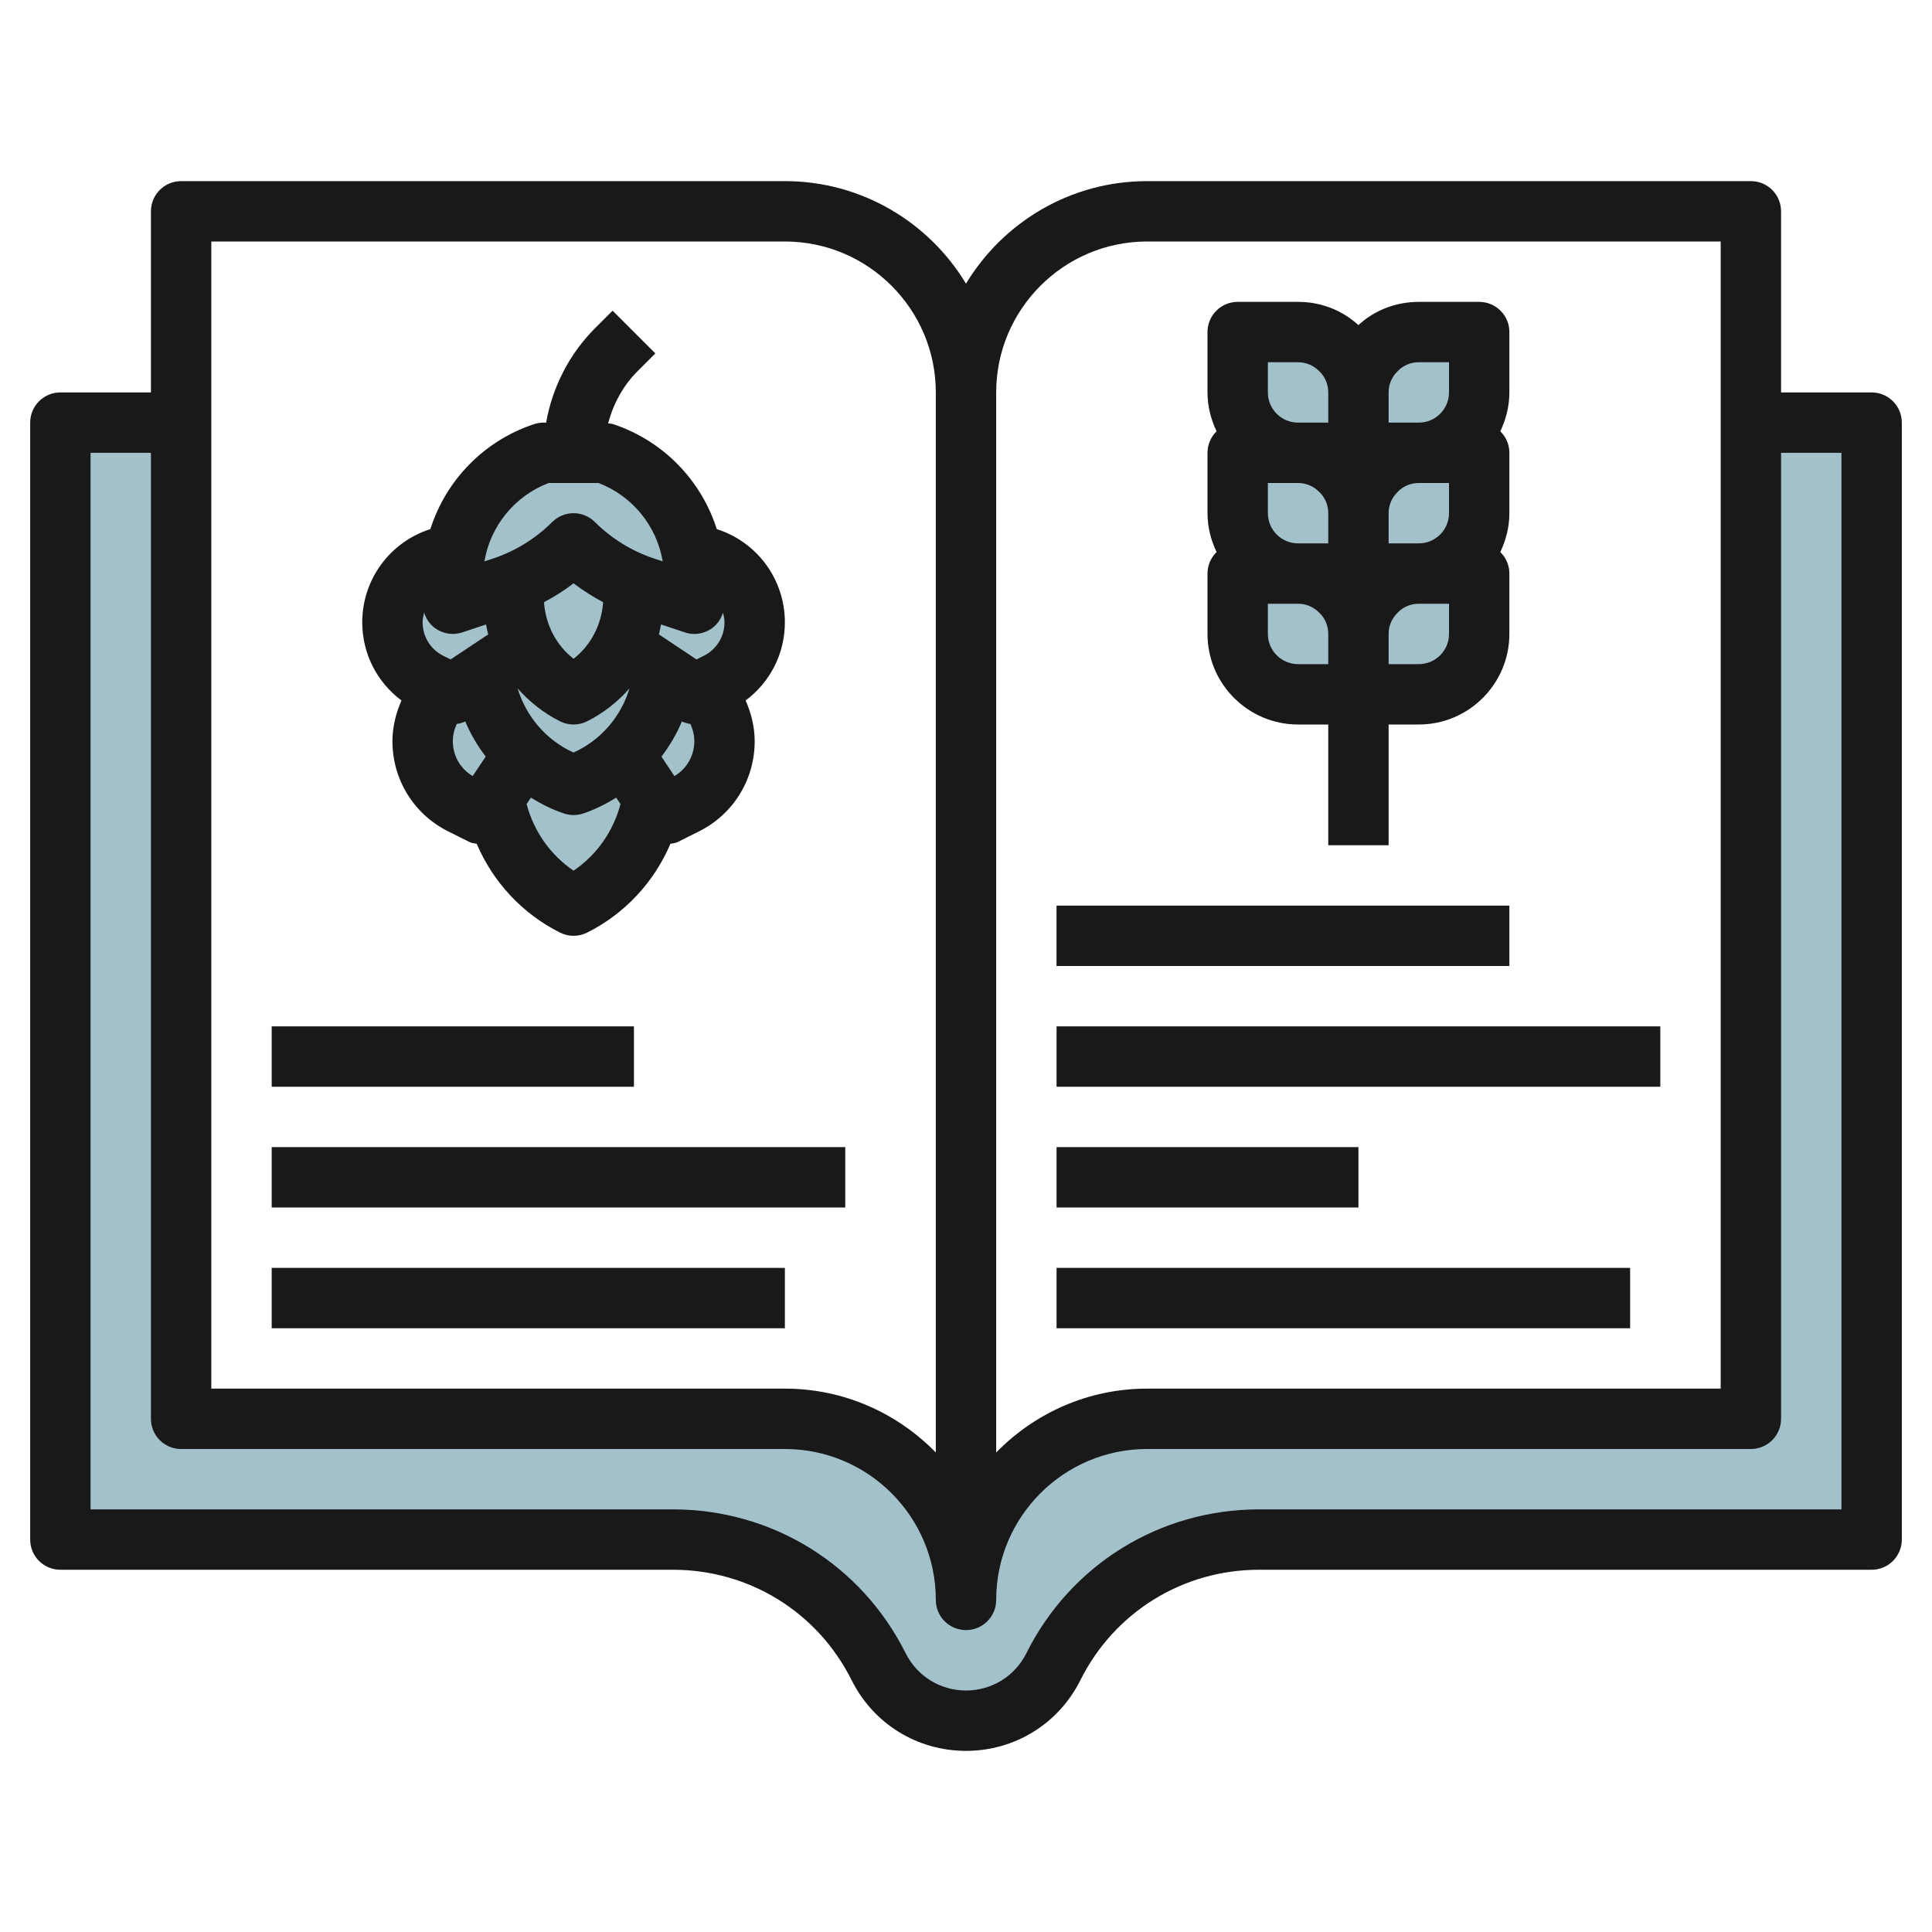 <svg id="Layer_3" enable-background="new 0 0 64 64" height="512" viewBox="0 0 64 64" width="512" xmlns="http://www.w3.org/2000/svg"><g><path d="m58 14v33h-20.001c-3.313 0-5.999 2.686-5.999 5.999 0-3.313-2.686-5.999-5.999-5.999h-20.001v-33h-4v37h20.292c2.885 0 5.523 1.63 6.814 4.211.548 1.096 1.668 1.789 2.894 1.789s2.346-.693 2.894-1.789c1.291-2.581 3.929-4.211 6.814-4.211h20.292v-37z" fill="#a3c1ca"/><path d="m49 15v2c0 1.1-.9 2-2 2h-4c-1.1 0-2-.9-2-2v-2h2c.55 0 1.05.22 1.41.59.37.36.59.86.59 1.41 0-.55.22-1.05.59-1.41.36-.37.86-.59 1.41-.59z" fill="#a3c1ca"/><path d="m49 11v2c0 1.1-.9 2-2 2h-4c-1.1 0-2-.9-2-2v-2h2c.55 0 1.05.22 1.41.59.37.36.59.86.59 1.41 0-.55.22-1.05.59-1.41.36-.37.86-.59 1.41-.59z" fill="#a3c1ca"/><path d="m44.41 15.59c-.36-.37-.86-.59-1.41-.59h-2v2c0 1.1.9 2 2 2h2v-2c0-.55-.22-1.05-.59-1.41z" fill="#a3c1ca"/><path d="m44.41 11.59c-.36-.37-.86-.59-1.41-.59h-2v2c0 1.1.9 2 2 2h2v-2c0-.55-.22-1.05-.59-1.41z" fill="#a3c1ca"/><path d="m49 19v2c0 1.1-.9 2-2 2h-4c-1.1 0-2-.9-2-2v-2h2c.55 0 1.05.22 1.41.59.37.36.59.86.59 1.41 0-.55.22-1.05.59-1.41.36-.37.86-.59 1.41-.59z" fill="#a3c1ca"/><path d="m44.41 19.59c-.36-.37-.86-.59-1.41-.59h-2v2c0 1.1.9 2 2 2h2v-2c0-.55-.22-1.05-.59-1.41z" fill="#a3c1ca"/><path d="m25 20.615c0-.964-.617-1.821-1.532-2.126l-.539-.18-.023-.004c-.304-1.522-1.392-2.8-2.906-3.305 0-1.008.408-1.994 1.121-2.707l.586-.586-1.414-1.414-.586.586c-1.085 1.085-1.707 2.587-1.707 4.121-1.514.505-2.602 1.783-2.906 3.306l-.023.004-.539.18c-.915.304-1.532 1.161-1.532 2.125 0 .849.48 1.625 1.239 2.004l.361.181-.353.706c-.162.325-.247.683-.247 1.047 0 .887.501 1.698 1.294 2.094l.706.353.364-.545.094.376c.344 1.377 1.273 2.534 2.542 3.169 1.269-.635 2.198-1.792 2.542-3.169l.094-.376.364.545.706-.353c.793-.396 1.294-1.207 1.294-2.094 0-.364-.085-.722-.247-1.047l-.353-.706.361-.181c.759-.379 1.239-1.155 1.239-2.004z" fill="#a3c1ca"/><g fill="#191919"><path d="m13.3 23.204c-.188.425-.3.885-.3 1.348 0 1.274.708 2.42 1.848 2.989l.706.353c.076.038.157.039.237.056.541 1.268 1.509 2.317 2.762 2.944.14.071.294.106.447.106s.307-.035.447-.105c1.254-.627 2.221-1.676 2.762-2.944.08-.017.161-.018.237-.056l.707-.353c1.139-.569 1.847-1.715 1.847-2.989 0-.463-.112-.923-.3-1.349.811-.604 1.3-1.55 1.3-2.589 0-1.397-.891-2.634-2.216-3.074l-.04-.013c-.512-1.61-1.762-2.921-3.428-3.476-.055-.019-.114-.02-.172-.028.173-.648.499-1.253.977-1.731l.586-.586-1.414-1.414-.586.586c-.847.847-1.407 1.949-1.614 3.121h-.093c-.107 0-.215.018-.316.052-1.666.555-2.915 1.866-3.427 3.475l-.04.013c-1.326.441-2.217 1.678-2.217 3.075 0 1.039.49 1.985 1.3 2.589zm3.848-.399c.387.44.857.815 1.405 1.09.14.07.294.105.447.105s.307-.035.447-.105c.547-.274 1.017-.649 1.404-1.089-.28.936-.952 1.718-1.852 2.123-.897-.405-1.57-1.188-1.851-2.124zm1.852-.982c-.579-.453-.927-1.131-.979-1.875.343-.181.671-.389.979-.624.308.234.637.443.979.624-.052.745-.4 1.423-.979 1.875zm-4 2.73c0-.197.047-.393.131-.572.098-.013.191-.04.282-.082.174.418.406.806.676 1.165l-.43.644c-.409-.24-.659-.675-.659-1.155zm4 4.29c-.764-.52-1.316-1.301-1.555-2.207l.142-.213c.344.211.706.395 1.097.525.102.034.21.052.316.052s.214-.017.316-.051c.392-.131.754-.315 1.097-.526l.141.212c-.237.906-.789 1.688-1.554 2.208zm3.341-3.134-.429-.644c.27-.359.502-.747.676-1.166.091.041.184.069.281.082.084.179.131.375.131.572 0 .48-.25.915-.659 1.156zm.343-4.761c.103.035.21.052.316.052.207 0 .412-.064.585-.188.178-.128.301-.311.364-.515.028.102.051.208.051.318 0 .474-.263.898-.686 1.109l-.242.121-1.245-.829c.03-.108.047-.22.07-.33zm-4.511-4.948h1.654c1.128.433 1.929 1.426 2.126 2.597l-.296-.099c-.73-.243-1.404-.66-1.95-1.205-.195-.195-.451-.293-.707-.293s-.512.098-.707.293c-.546.545-1.22.962-1.951 1.206l-.295.098c.197-1.171.998-2.164 2.126-2.597zm-4.122 4.296c.064.204.187.387.364.515.261.188.596.24.901.137l.786-.262c.022.11.04.222.07.33l-1.245.829-.243-.121c-.421-.21-.684-.635-.684-1.109 0-.11.023-.216.051-.319z"/><path d="m9 34h12v2h-12z"/><path d="m9 38h19v2h-19z"/><path d="m9 42h17v2h-17z"/><path d="m62 13h-3v-6c0-.553-.447-1-1-1h-20c-2.543 0-4.774 1.363-6 3.397-1.226-2.034-3.457-3.397-6-3.397h-20c-.553 0-1 .447-1 1v6h-3c-.553 0-1 .447-1 1v37c0 .553.447 1 1 1h20.292c2.523 0 4.791 1.401 5.919 3.658.722 1.445 2.174 2.342 3.789 2.342s3.067-.897 3.789-2.342c1.128-2.257 3.396-3.658 5.919-3.658h20.292c.553 0 1-.447 1-1v-37c0-.553-.447-1-1-1zm-24-5h19v38h-19.001c-1.959 0-3.727.814-4.999 2.116v-35.116c0-2.757 2.243-5 5-5zm-31 0h19c2.757 0 5 2.243 5 5v35.116c-1.272-1.302-3.04-2.116-4.999-2.116h-19.001zm54 42h-19.292c-3.286 0-6.239 1.825-7.708 4.764-.381.762-1.147 1.236-2 1.236s-1.619-.474-2-1.236c-1.469-2.939-4.422-4.764-7.708-4.764h-19.292v-35h2v32c0 .553.447 1 1 1h20.001c2.757 0 4.999 2.242 4.999 4.999 0 .553.447 1 1 1s1-.447 1-1c0-2.757 2.242-4.999 4.999-4.999h20.001c.553 0 1-.447 1-1v-32h2z"/><path d="m43 24h1v4h2v-4h1c1.654 0 3-1.346 3-3v-2c0-.28-.116-.532-.301-.713.187-.392.301-.825.301-1.287v-2c0-.28-.116-.532-.301-.713.187-.392.301-.825.301-1.287v-2c0-.553-.447-1-1-1h-2c-.759 0-1.469.277-2.001.769-.545-.498-1.248-.769-1.999-.769h-2c-.553 0-1 .447-1 1v2c0 .462.114.895.301 1.287-.185.181-.301.433-.301.713v2c0 .462.114.895.301 1.287-.185.181-.301.433-.301.713v2c0 1.654 1.346 3 3 3zm0-2c-.552 0-1-.448-1-1v-1h1c.267 0 .514.103.713.307.184.179.287.426.287.693v1zm-1-5v-1h1c.267 0 .514.103.713.307.184.179.287.426.287.693v1h-1c-.552 0-1-.448-1-1zm6-1v1c0 .552-.448 1-1 1h-1v-1c0-.267.103-.514.307-.713.179-.184.426-.287.693-.287zm0 5c0 .552-.448 1-1 1h-1v-1c0-.267.103-.514.307-.713.179-.184.426-.287.693-.287h1zm-1.693-8.713c.179-.184.426-.287.693-.287h1v1c0 .552-.448 1-1 1h-1v-1c0-.267.103-.514.307-.713zm-4.307-.287h1c.267 0 .514.103.713.307.184.179.287.426.287.693v1h-1c-.552 0-1-.448-1-1z"/><path d="m34.999 30h15.001v2h-15.001z"/><path d="m35 34h20v2h-20z"/><path d="m35 38h10v2h-10z"/><path d="m35 42h19v2h-19z"/></g></g></svg>